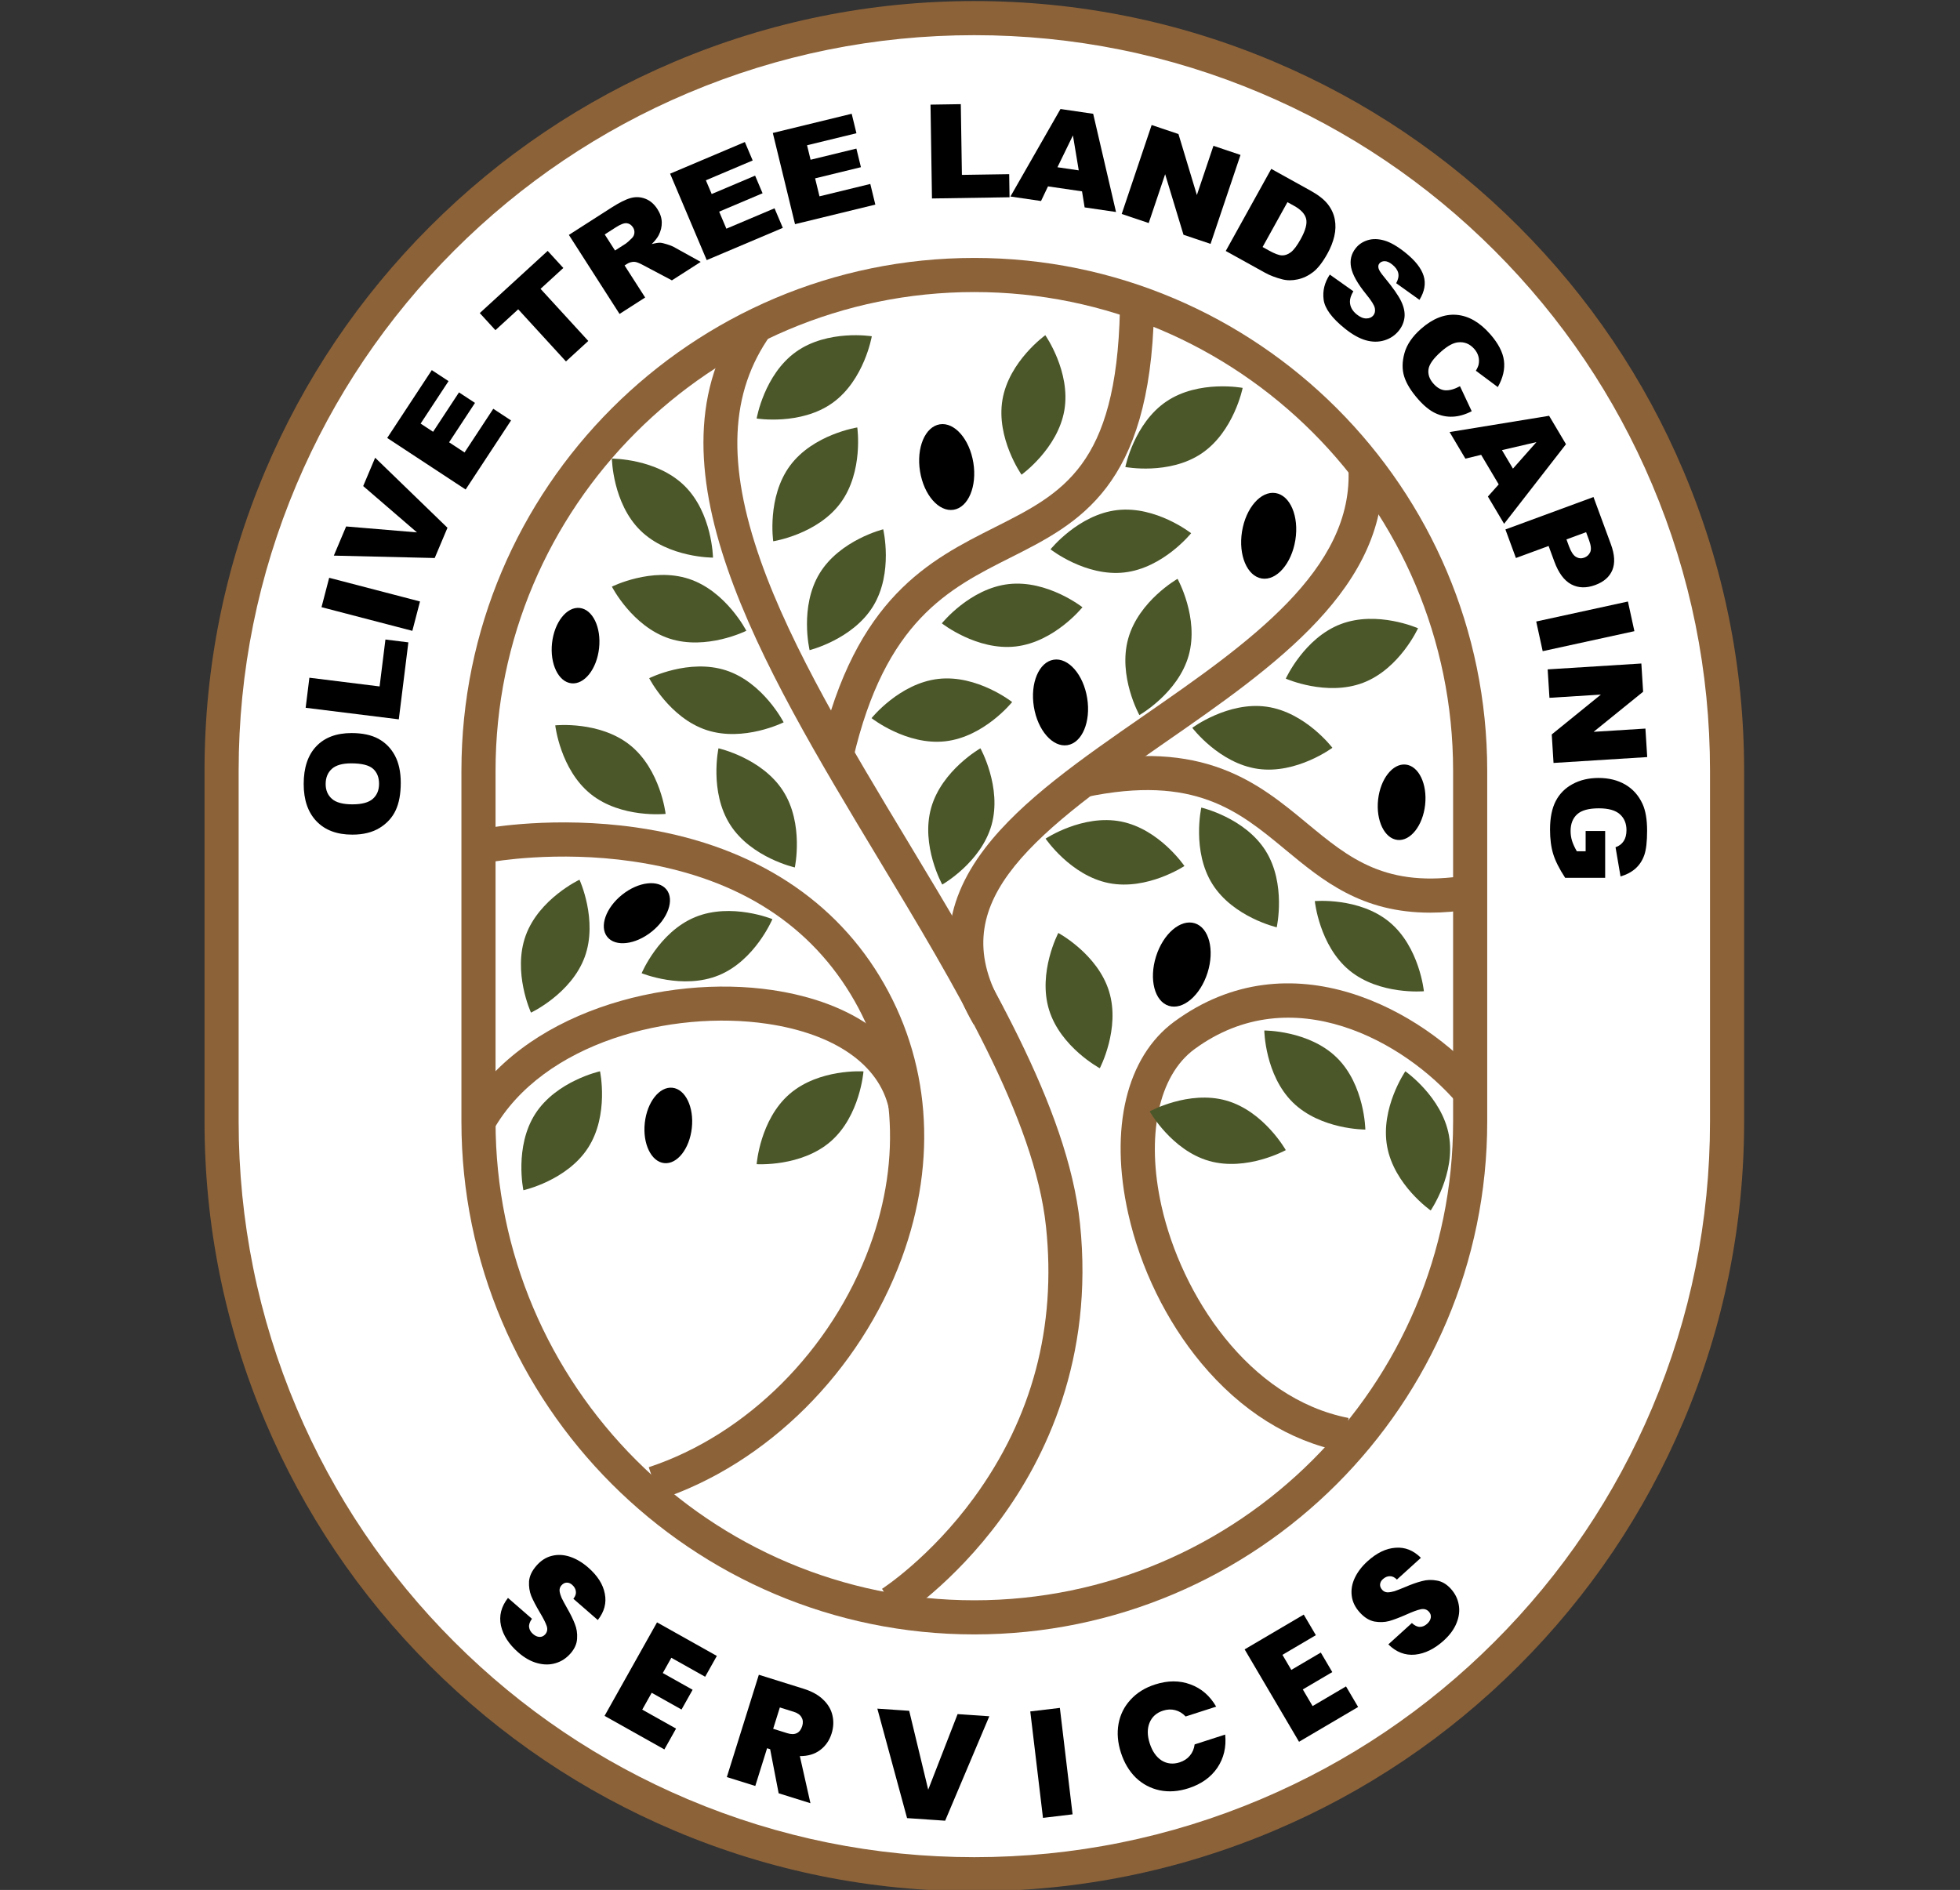 <?xml version="1.0" encoding="UTF-8"?>
<svg xmlns="http://www.w3.org/2000/svg" width="1067" height="1029" viewBox="0 0 1067 1029" fill="none">
  <rect x="0" y="0" width="1067" height="1029" fill="#333333" stroke="none"/>
  <g clip-path="url(#clip0_1219_606)">
    <path d="M535.366 13.166H526.634C303.161 13.166 122 195.521 122 420.467V612.865C122 837.811 303.161 1020.17 526.634 1020.17H535.366C758.839 1020.17 940 837.811 940 612.865V420.467C940 195.521 758.839 13.166 535.366 13.166Z" fill="white"></path>
    <mask id="mask0_1219_606" style="mask-type:luminance" maskUnits="userSpaceOnUse" x="0" y="-19" width="1067" height="1067">
      <path d="M0 -18.834H1066.67V1047.83H0V-18.834Z" fill="white"></path>
    </mask>
    <g mask="url(#mask0_1219_606)">
      <path d="M530.411 19.153C476.402 19.153 423.939 29.759 374.481 50.679C326.775 70.857 283.958 99.716 247.218 136.455C210.478 173.195 181.619 216.013 161.442 263.718C140.523 313.177 129.917 365.639 129.917 419.647V610.643C129.917 664.653 140.523 717.115 161.442 766.577C181.618 814.281 210.478 857.095 247.218 893.837C283.957 930.575 326.774 959.435 374.481 979.612C423.939 1000.53 476.402 1011.14 530.411 1011.14C584.421 1011.14 636.883 1000.53 686.342 979.612C734.05 959.435 776.866 930.575 813.603 893.837C850.341 857.102 879.201 814.284 899.381 766.574C920.299 717.115 930.906 664.651 930.906 610.643V419.647C930.906 365.641 920.299 313.177 899.381 263.718C879.201 216.009 850.342 173.193 813.606 136.455C776.865 99.716 734.047 70.857 686.342 50.679C636.883 29.759 584.421 19.153 530.411 19.153ZM530.411 1029.71C473.903 1029.71 419.006 1018.61 367.245 996.722C317.325 975.606 272.522 945.411 234.083 906.97C195.643 868.531 165.447 823.73 144.334 773.811C122.442 722.05 111.341 667.151 111.341 610.643V419.647C111.341 363.139 122.442 308.242 144.334 256.481C165.447 206.562 195.643 161.761 234.083 123.321C272.522 84.88 317.325 54.686 367.245 33.571C419.005 11.678 473.902 0.577 530.411 0.577C586.921 0.577 641.818 11.678 693.578 33.571C743.498 54.686 788.299 84.88 826.739 123.321C865.175 161.757 895.371 206.558 916.49 256.481C938.382 308.243 949.482 363.141 949.482 419.647V610.643C949.482 667.151 938.382 722.049 916.49 773.811C895.371 823.734 865.175 868.535 826.738 906.971C788.302 945.41 743.501 975.605 693.578 996.722C641.817 1018.61 586.919 1029.71 530.411 1029.71Z" fill="#8C6239"></path>
    </g>
    <mask id="mask1_1219_606" style="mask-type:luminance" maskUnits="userSpaceOnUse" x="0" y="-19" width="1067" height="1067">
      <path d="M0 -18.834H1066.67V1047.83H0V-18.834Z" fill="white"></path>
    </mask>
    <g mask="url(#mask1_1219_606)">
      <path d="M530.411 159.009C386.694 159.009 269.771 275.931 269.771 419.647V610.645C269.771 754.362 386.694 871.285 530.411 871.285C674.129 871.285 791.05 754.362 791.05 610.645V419.647C791.05 275.931 674.129 159.009 530.411 159.009ZM530.411 889.859C376.451 889.859 251.195 764.605 251.195 610.645V419.647C251.195 265.689 376.451 140.433 530.411 140.433C684.371 140.433 809.626 265.689 809.626 419.647V610.645C809.626 764.605 684.371 889.859 530.411 889.859Z" fill="#8C6239"></path>
    </g>
    <mask id="mask2_1219_606" style="mask-type:luminance" maskUnits="userSpaceOnUse" x="0" y="-19" width="1067" height="1067">
      <path d="M0 -18.834H1066.67V1047.83H0V-18.834Z" fill="white"></path>
    </mask>
    <g mask="url(#mask2_1219_606)">
      <path d="M490.115 880.724L480.163 865.039C480.413 864.88 506.402 848.086 530.257 815.388C561.959 771.935 575.145 722.355 569.45 668.023C563.233 608.683 520.003 536.948 478.197 467.575C414.091 361.199 347.803 251.202 404.341 171.688L419.479 182.454C397.277 213.679 395.563 252.702 414.087 305.262C431.017 353.298 463.09 406.518 494.106 457.987C536.962 529.102 581.277 602.636 587.926 666.088C595.67 739.99 568.747 794.368 544.797 826.974C518.874 862.264 491.277 879.987 490.115 880.724Z" fill="#8C6239"></path>
    </g>
    <mask id="mask3_1219_606" style="mask-type:luminance" maskUnits="userSpaceOnUse" x="0" y="-19" width="1067" height="1067">
      <path d="M0 -18.833H1066.67V1047.83H0V-18.833Z" fill="white"></path>
    </mask>
    <g mask="url(#mask3_1219_606)">
      <path d="M530.001 557.706C510.378 524.228 512.44 492.834 536.301 461.73C556.312 435.648 588.63 413.246 622.846 389.527C679.241 350.436 737.555 310.015 734.009 254.248L752.547 253.068C756.758 319.304 694.061 362.764 633.429 404.794C557.538 457.399 513.786 493.308 546.028 548.312L530.001 557.706Z" fill="#8C6239"></path>
    </g>
    <mask id="mask4_1219_606" style="mask-type:luminance" maskUnits="userSpaceOnUse" x="0" y="-19" width="1067" height="1067">
      <path d="M0 -18.833H1066.67V1047.83H0V-18.833Z" fill="white"></path>
    </mask>
    <g mask="url(#mask4_1219_606)">
      <path d="M778.555 496.899C741.155 496.902 720.107 479.469 699.638 462.521C674.228 441.482 650.234 421.614 591.167 433.969L587.364 415.787C655.176 401.593 685.094 426.363 711.484 448.213C734.586 467.339 754.532 483.859 798.826 476.545L801.851 494.873C793.423 496.265 785.688 496.899 778.555 496.899Z" fill="#8C6239"></path>
    </g>
    <mask id="mask5_1219_606" style="mask-type:luminance" maskUnits="userSpaceOnUse" x="0" y="-19" width="1067" height="1067">
      <path d="M0 -18.834H1066.67V1047.83H0V-18.834Z" fill="white"></path>
    </mask>
    <g mask="url(#mask5_1219_606)">
      <path d="M359.016 816.461L353.181 798.827C406.622 781.143 452.717 735.071 473.473 678.591C491.233 630.267 487.493 581.444 462.941 541.113C438.609 501.143 398.674 476.872 344.244 468.972C302.79 462.956 268.12 469.211 267.773 469.275L264.372 451.013C265.886 450.731 301.957 444.167 346.345 450.507C405.949 459.023 451.754 487.013 478.808 531.453C506.365 576.72 510.662 631.251 490.909 684.999C468.245 746.667 417.706 797.041 359.016 816.461Z" fill="#8C6239"></path>
    </g>
    <mask id="mask6_1219_606" style="mask-type:luminance" maskUnits="userSpaceOnUse" x="0" y="-19" width="1067" height="1067">
      <path d="M0 -18.834H1066.67V1047.83H0V-18.834Z" fill="white"></path>
    </mask>
    <g mask="url(#mask6_1219_606)">
      <path d="M730.611 790.258C701.995 784.689 675.467 768.031 653.895 742.087C634.925 719.273 620.827 690.395 614.195 660.775C603.819 614.438 613.203 575.349 639.297 556.214C702.597 509.791 774.504 550.093 807.393 588.505L793.284 600.586C764.895 567.434 703.388 532.249 650.281 571.193C630.619 585.611 623.737 618.383 632.321 656.717C643.089 704.803 679.551 761.397 734.16 772.025L730.611 790.258Z" fill="#8C6239"></path>
    </g>
    <mask id="mask7_1219_606" style="mask-type:luminance" maskUnits="userSpaceOnUse" x="0" y="-19" width="1067" height="1067">
      <path d="M0 -18.833H1066.67V1047.83H0V-18.833Z" fill="white"></path>
    </mask>
    <g mask="url(#mask7_1219_606)">
      <path d="M464.435 413.167L446.34 408.969C465.761 325.252 506.063 304.961 541.62 287.058C578.576 268.45 607.768 253.755 609.663 168.9L628.232 169.313C626.089 265.327 587.393 284.809 549.972 303.65C516.501 320.502 481.891 337.929 464.435 413.167Z" fill="#8C6239"></path>
    </g>
    <mask id="mask8_1219_606" style="mask-type:luminance" maskUnits="userSpaceOnUse" x="0" y="-19" width="1067" height="1067">
      <path d="M0 -18.834H1066.67V1047.83H0V-18.834Z" fill="white"></path>
    </mask>
    <g mask="url(#mask8_1219_606)">
      <path d="M268.567 615.218L252.399 606.072C283.566 550.983 362.226 530.419 420.406 539.036C465.13 545.66 494.861 567.643 501.977 599.347L483.851 603.412C478.511 579.616 454.394 562.848 417.684 557.412C365.614 549.699 295.655 567.338 268.567 615.218Z" fill="#8C6239"></path>
    </g>
    <mask id="mask9_1219_606" style="mask-type:luminance" maskUnits="userSpaceOnUse" x="0" y="-19" width="1067" height="1067">
      <path d="M0 -18.834H1066.67V1047.83H0V-18.834Z" fill="white"></path>
    </mask>
    <g mask="url(#mask9_1219_606)">
      <path d="M470.065 583.319C470.065 583.319 468.255 607.53 452.196 621.481C436.136 635.431 411.911 633.839 411.911 633.839C411.911 633.839 413.721 609.629 429.78 595.678C445.839 581.727 470.065 583.319 470.065 583.319Z" fill="#4B5729"></path>
    </g>
    <mask id="mask10_1219_606" style="mask-type:luminance" maskUnits="userSpaceOnUse" x="0" y="-19" width="1067" height="1067">
      <path d="M0 -18.833H1066.67V1047.83H0V-18.833Z" fill="white"></path>
    </mask>
    <g mask="url(#mask10_1219_606)">
      <path d="M420.485 500.424C420.485 500.424 411.082 522.808 391.425 530.938C371.768 539.069 349.3 529.868 349.3 529.868C349.3 529.868 358.702 507.485 378.36 499.353C398.017 491.222 420.485 500.424 420.485 500.424Z" fill="#4B5729"></path>
    </g>
    <mask id="mask11_1219_606" style="mask-type:luminance" maskUnits="userSpaceOnUse" x="0" y="-19" width="1067" height="1067">
      <path d="M0 -18.834H1066.67V1047.83H0V-18.834Z" fill="white"></path>
    </mask>
    <g mask="url(#mask11_1219_606)">
      <path d="M315.471 478.961C315.471 478.961 325.616 501.019 318.326 521.003C311.035 540.987 289.07 551.331 289.07 551.331C289.07 551.331 278.924 529.273 286.215 509.289C293.506 489.304 315.471 478.961 315.471 478.961Z" fill="#4B5729"></path>
    </g>
    <mask id="mask12_1219_606" style="mask-type:luminance" maskUnits="userSpaceOnUse" x="0" y="-19" width="1067" height="1067">
      <path d="M0 -18.834H1066.67V1047.83H0V-18.834Z" fill="white"></path>
    </mask>
    <g mask="url(#mask12_1219_606)">
      <path d="M362.356 443.129C362.356 443.129 338.211 445.667 321.619 432.354C305.027 419.042 302.271 394.921 302.271 394.921C302.271 394.921 326.416 392.382 343.008 405.695C359.6 419.007 362.356 443.129 362.356 443.129Z" fill="#4B5729"></path>
    </g>
    <mask id="mask13_1219_606" style="mask-type:luminance" maskUnits="userSpaceOnUse" x="0" y="-19" width="1067" height="1067">
      <path d="M0 -18.833H1066.67V1047.83H0V-18.833Z" fill="white"></path>
    </mask>
    <g mask="url(#mask13_1219_606)">
      <path d="M432.69 472.279C432.69 472.279 408.997 466.979 397.521 449.068C386.044 431.157 391.13 407.417 391.13 407.417C391.13 407.417 414.824 412.716 426.3 430.628C437.776 448.539 432.69 472.279 432.69 472.279Z" fill="#4B5729"></path>
    </g>
    <mask id="mask14_1219_606" style="mask-type:luminance" maskUnits="userSpaceOnUse" x="0" y="-19" width="1067" height="1067">
      <path d="M0 -18.834H1066.67V1047.83H0V-18.834Z" fill="white"></path>
    </mask>
    <g mask="url(#mask14_1219_606)">
      <path d="M426.603 393.273C426.603 393.273 404.888 404.13 384.676 397.495C364.465 390.859 353.412 369.243 353.412 369.243C353.412 369.243 375.127 358.385 395.339 365.021C415.549 371.657 426.603 393.273 426.603 393.273Z" fill="#4B5729"></path>
    </g>
    <mask id="mask15_1219_606" style="mask-type:luminance" maskUnits="userSpaceOnUse" x="0" y="-19" width="1067" height="1067">
      <path d="M0 -18.833H1066.67V1047.83H0V-18.833Z" fill="white"></path>
    </mask>
    <g mask="url(#mask15_1219_606)">
      <path d="M406.295 343.425C406.295 343.425 384.58 354.282 364.368 347.648C344.157 341.012 333.104 319.396 333.104 319.396C333.104 319.396 354.819 308.537 375.031 315.173C395.241 321.809 406.295 343.425 406.295 343.425Z" fill="#4B5729"></path>
    </g>
    <mask id="mask16_1219_606" style="mask-type:luminance" maskUnits="userSpaceOnUse" x="0" y="-19" width="1067" height="1067">
      <path d="M0 -18.833H1066.67V1047.83H0V-18.833Z" fill="white"></path>
    </mask>
    <g mask="url(#mask16_1219_606)">
      <path d="M388.141 303.599C388.141 303.599 363.863 303.743 348.665 288.859C333.467 273.975 333.104 249.699 333.104 249.699C333.104 249.699 357.383 249.555 372.58 264.439C387.779 279.323 388.141 303.599 388.141 303.599Z" fill="#4B5729"></path>
    </g>
    <mask id="mask17_1219_606" style="mask-type:luminance" maskUnits="userSpaceOnUse" x="0" y="-19" width="1067" height="1067">
      <path d="M0 -18.833H1066.67V1047.83H0V-18.833Z" fill="white"></path>
    </mask>
    <g mask="url(#mask17_1219_606)">
      <path d="M411.91 227.86C411.91 227.86 416.01 203.931 433.321 191.567C450.63 179.203 474.597 183.086 474.597 183.086C474.597 183.086 470.497 207.016 453.186 219.38C435.876 231.744 411.91 227.86 411.91 227.86Z" fill="#4B5729"></path>
    </g>
    <mask id="mask18_1219_606" style="mask-type:luminance" maskUnits="userSpaceOnUse" x="0" y="-19" width="1067" height="1067">
      <path d="M0 -18.834H1066.67V1047.83H0V-18.834Z" fill="white"></path>
    </mask>
    <g mask="url(#mask18_1219_606)">
      <path d="M420.931 294.696C420.931 294.696 417.427 270.672 430.064 253.56C442.701 236.446 466.693 232.728 466.693 232.728C466.693 232.728 470.196 256.752 457.56 273.864C444.923 290.976 420.931 294.696 420.931 294.696Z" fill="#4B5729"></path>
    </g>
    <mask id="mask19_1219_606" style="mask-type:luminance" maskUnits="userSpaceOnUse" x="0" y="-19" width="1067" height="1067">
      <path d="M0 -18.834H1066.67V1047.83H0V-18.834Z" fill="white"></path>
    </mask>
    <g mask="url(#mask19_1219_606)">
      <path d="M440.737 353.966C440.737 353.966 435.111 330.348 446.178 312.181C457.245 294.013 480.811 288.176 480.811 288.176C480.811 288.176 486.435 311.794 475.369 329.961C464.303 348.129 440.737 353.966 440.737 353.966Z" fill="#4B5729"></path>
    </g>
    <mask id="mask20_1219_606" style="mask-type:luminance" maskUnits="userSpaceOnUse" x="0" y="-19" width="1067" height="1067">
      <path d="M0 -18.833H1066.67V1047.83H0V-18.833Z" fill="white"></path>
    </mask>
    <g mask="url(#mask20_1219_606)">
      <path d="M556.107 258.448C556.107 258.448 542.157 238.577 545.73 217.608C549.303 196.637 569.047 182.508 569.047 182.508C569.047 182.508 582.998 202.378 579.425 223.349C575.851 244.318 556.107 258.448 556.107 258.448Z" fill="#4B5729"></path>
    </g>
    <mask id="mask21_1219_606" style="mask-type:luminance" maskUnits="userSpaceOnUse" x="0" y="-19" width="1067" height="1067">
      <path d="M0 -18.833H1066.67V1047.83H0V-18.833Z" fill="white"></path>
    </mask>
    <g mask="url(#mask21_1219_606)">
      <path d="M612.628 254.269C612.628 254.269 617.366 230.457 635.002 218.561C652.636 206.663 676.49 211.186 676.49 211.186C676.49 211.186 671.751 234.998 654.116 246.895C636.482 258.791 612.628 254.269 612.628 254.269Z" fill="#4B5729"></path>
    </g>
    <mask id="mask22_1219_606" style="mask-type:luminance" maskUnits="userSpaceOnUse" x="0" y="-19" width="1067" height="1067">
      <path d="M0 -18.834H1066.67V1047.83H0V-18.834Z" fill="white"></path>
    </mask>
    <g mask="url(#mask22_1219_606)">
      <path d="M571.897 299.077C571.897 299.077 587.086 280.137 608.221 277.717C629.354 275.297 648.432 290.314 648.432 290.314C648.432 290.314 633.242 309.256 612.108 311.676C590.974 314.094 571.897 299.077 571.897 299.077Z" fill="#4B5729"></path>
    </g>
    <mask id="mask23_1219_606" style="mask-type:luminance" maskUnits="userSpaceOnUse" x="0" y="-19" width="1067" height="1067">
      <path d="M0 -18.834H1066.67V1047.83H0V-18.834Z" fill="white"></path>
    </mask>
    <g mask="url(#mask23_1219_606)">
      <path d="M512.732 339.376C512.732 339.376 527.921 320.436 549.056 318.016C570.189 315.596 589.266 330.614 589.266 330.614C589.266 330.614 574.077 349.555 552.942 351.974C531.809 354.394 512.732 339.376 512.732 339.376Z" fill="#4B5729"></path>
    </g>
    <mask id="mask24_1219_606" style="mask-type:luminance" maskUnits="userSpaceOnUse" x="0" y="-19" width="1067" height="1067">
      <path d="M0 -18.834H1066.67V1047.83H0V-18.834Z" fill="white"></path>
    </mask>
    <g mask="url(#mask24_1219_606)">
      <path d="M474.465 390.99C474.465 390.99 489.654 372.05 510.789 369.63C531.922 367.21 550.999 382.227 550.999 382.227C550.999 382.227 535.81 401.168 514.675 403.588C493.542 406.007 474.465 390.99 474.465 390.99Z" fill="#4B5729"></path>
    </g>
    <mask id="mask25_1219_606" style="mask-type:luminance" maskUnits="userSpaceOnUse" x="0" y="-19" width="1067" height="1067">
      <path d="M0 -18.834H1066.67V1047.83H0V-18.834Z" fill="white"></path>
    </mask>
    <g mask="url(#mask25_1219_606)">
      <path d="M512.955 481.596C512.955 481.596 501.15 460.382 506.887 439.898C512.624 419.412 533.732 407.416 533.732 407.416C533.732 407.416 545.538 428.632 539.8 449.116C534.063 469.6 512.955 481.596 512.955 481.596Z" fill="#4B5729"></path>
    </g>
    <mask id="mask26_1219_606" style="mask-type:luminance" maskUnits="userSpaceOnUse" x="0" y="-19" width="1067" height="1067">
      <path d="M0 -18.834H1066.67V1047.83H0V-18.834Z" fill="white"></path>
    </mask>
    <g mask="url(#mask26_1219_606)">
      <path d="M620.269 389.328C620.269 389.328 608.464 368.113 614.201 347.629C619.938 327.144 641.046 315.148 641.046 315.148C641.046 315.148 652.852 336.364 647.114 356.848C641.377 377.332 620.269 389.328 620.269 389.328Z" fill="#4B5729"></path>
    </g>
    <mask id="mask27_1219_606" style="mask-type:luminance" maskUnits="userSpaceOnUse" x="0" y="-19" width="1067" height="1067">
      <path d="M0 -18.834H1066.67V1047.83H0V-18.834Z" fill="white"></path>
    </mask>
    <g mask="url(#mask27_1219_606)">
      <path d="M699.969 369.487C699.969 369.487 709.997 347.377 729.876 339.802C749.755 332.227 771.955 342.055 771.955 342.055C771.955 342.055 761.925 364.166 742.048 371.741C722.169 379.317 699.969 369.487 699.969 369.487Z" fill="#4B5729"></path>
    </g>
    <mask id="mask28_1219_606" style="mask-type:luminance" maskUnits="userSpaceOnUse" x="0" y="-19" width="1067" height="1067">
      <path d="M0 -18.833H1066.67V1047.83H0V-18.833Z" fill="white"></path>
    </mask>
    <g mask="url(#mask28_1219_606)">
      <path d="M649.065 396.259C649.065 396.259 668.549 381.775 689.609 384.777C710.669 387.78 725.328 407.133 725.328 407.133C725.328 407.133 705.844 421.617 684.784 418.615C663.725 415.612 649.065 396.259 649.065 396.259Z" fill="#4B5729"></path>
    </g>
    <mask id="mask29_1219_606" style="mask-type:luminance" maskUnits="userSpaceOnUse" x="0" y="-19" width="1067" height="1067">
      <path d="M0 -18.833H1066.67V1047.83H0V-18.833Z" fill="white"></path>
    </mask>
    <g mask="url(#mask29_1219_606)">
      <path d="M569.207 456.6C569.207 456.6 589.431 443.168 610.302 447.282C631.174 451.396 644.787 471.498 644.787 471.498C644.787 471.498 624.563 484.931 603.693 480.816C582.822 476.703 569.207 456.6 569.207 456.6Z" fill="#4B5729"></path>
    </g>
    <mask id="mask30_1219_606" style="mask-type:luminance" maskUnits="userSpaceOnUse" x="0" y="-19" width="1067" height="1067">
      <path d="M0 -18.834H1066.67V1047.83H0V-18.834Z" fill="white"></path>
    </mask>
    <g mask="url(#mask30_1219_606)">
      <path d="M653.973 439.689C653.973 439.689 677.625 445.17 688.964 463.169C700.303 481.168 695.035 504.868 695.035 504.868C695.035 504.868 671.383 499.386 660.044 481.388C648.705 463.389 653.973 439.689 653.973 439.689Z" fill="#4B5729"></path>
    </g>
    <mask id="mask31_1219_606" style="mask-type:luminance" maskUnits="userSpaceOnUse" x="0" y="-19" width="1067" height="1067">
      <path d="M0 -18.833H1066.67V1047.83H0V-18.833Z" fill="white"></path>
    </mask>
    <g mask="url(#mask31_1219_606)">
      <path d="M715.771 490.608C715.771 490.608 739.951 488.421 756.349 501.973C772.745 515.525 775.15 539.684 775.15 539.684C775.15 539.684 750.97 541.872 734.573 528.319C718.177 514.767 715.771 490.608 715.771 490.608Z" fill="#4B5729"></path>
    </g>
    <mask id="mask32_1219_606" style="mask-type:luminance" maskUnits="userSpaceOnUse" x="0" y="-19" width="1067" height="1067">
      <path d="M0 -18.834H1066.67V1047.83H0V-18.834Z" fill="white"></path>
    </mask>
    <g mask="url(#mask32_1219_606)">
      <path d="M598.717 581.604C598.717 581.604 577.323 570.126 571.087 549.789C564.851 529.452 576.133 507.954 576.133 507.954C576.133 507.954 597.528 519.43 603.765 539.769C610.001 560.106 598.717 581.604 598.717 581.604Z" fill="#4B5729"></path>
    </g>
    <mask id="mask33_1219_606" style="mask-type:luminance" maskUnits="userSpaceOnUse" x="0" y="-19" width="1067" height="1067">
      <path d="M0 -18.834H1066.67V1047.83H0V-18.834Z" fill="white"></path>
    </mask>
    <g mask="url(#mask33_1219_606)">
      <path d="M625.875 605.106C625.875 605.106 647.138 593.388 667.599 599.208C688.059 605.029 699.97 626.185 699.97 626.185C699.97 626.185 678.707 637.905 658.246 632.084C637.786 626.262 625.875 605.106 625.875 605.106Z" fill="#4B5729"></path>
    </g>
    <mask id="mask34_1219_606" style="mask-type:luminance" maskUnits="userSpaceOnUse" x="0" y="-19" width="1067" height="1067">
      <path d="M0 -18.834H1066.67V1047.83H0V-18.834Z" fill="white"></path>
    </mask>
    <g mask="url(#mask34_1219_606)">
      <path d="M688.265 561.065C688.265 561.065 712.543 560.932 727.734 575.823C742.926 590.713 743.278 614.989 743.278 614.989C743.278 614.989 719.001 615.123 703.809 600.232C688.617 585.341 688.265 561.065 688.265 561.065Z" fill="#4B5729"></path>
    </g>
    <mask id="mask35_1219_606" style="mask-type:luminance" maskUnits="userSpaceOnUse" x="0" y="-19" width="1067" height="1067">
      <path d="M0 -18.833H1066.67V1047.83H0V-18.833Z" fill="white"></path>
    </mask>
    <g mask="url(#mask35_1219_606)">
      <path d="M765.052 583.264C765.052 583.264 784.956 597.167 788.768 618.095C792.58 639.024 778.856 659.052 778.856 659.052C778.856 659.052 758.953 645.148 755.141 624.22C751.329 603.292 765.052 583.264 765.052 583.264Z" fill="#4B5729"></path>
    </g>
    <mask id="mask36_1219_606" style="mask-type:luminance" maskUnits="userSpaceOnUse" x="0" y="-19" width="1067" height="1067">
      <path d="M0 -18.833H1066.67V1047.83H0V-18.833Z" fill="white"></path>
    </mask>
    <g mask="url(#mask36_1219_606)">
      <path d="M326.642 583.264C326.642 583.264 331.671 607.016 320.153 624.9C308.634 642.784 284.927 648.027 284.927 648.027C284.927 648.027 279.898 624.275 291.418 606.391C302.937 588.508 326.642 583.264 326.642 583.264Z" fill="#4B5729"></path>
    </g>
    <mask id="mask37_1219_606" style="mask-type:luminance" maskUnits="userSpaceOnUse" x="0" y="-19" width="1067" height="1067">
      <path d="M0 -18.833H1066.67V1047.83H0V-18.833Z" fill="white"></path>
    </mask>
    <g mask="url(#mask37_1219_606)">
      <path d="M354.756 507.257C345.854 514.375 335.037 515.643 330.596 510.088C326.154 504.533 329.769 494.26 338.67 487.141C347.572 480.024 358.389 478.756 362.83 484.312C367.272 489.867 363.657 500.14 354.756 507.257Z" fill="black"></path>
    </g>
    <mask id="mask38_1219_606" style="mask-type:luminance" maskUnits="userSpaceOnUse" x="0" y="-19" width="1067" height="1067">
      <path d="M0 -18.833H1066.67V1047.83H0V-18.833Z" fill="white"></path>
    </mask>
    <g mask="url(#mask38_1219_606)">
      <path d="M326.127 352.928C324.877 364.257 318.135 372.808 311.065 372.029C303.995 371.249 299.277 361.434 300.525 350.105C301.775 338.777 308.517 330.225 315.588 331.004C322.657 331.784 327.376 341.598 326.127 352.928Z" fill="black"></path>
    </g>
    <mask id="mask39_1219_606" style="mask-type:luminance" maskUnits="userSpaceOnUse" x="0" y="-19" width="1067" height="1067">
      <path d="M0 -18.833H1066.67V1047.83H0V-18.833Z" fill="white"></path>
    </mask>
    <g mask="url(#mask39_1219_606)">
      <path d="M775.822 438.198C774.573 449.528 767.83 458.078 760.761 457.3C753.69 456.52 748.973 446.705 750.221 435.376C751.47 424.048 758.213 415.496 765.284 416.274C772.353 417.054 777.072 426.87 775.822 438.198Z" fill="black"></path>
    </g>
    <mask id="mask40_1219_606" style="mask-type:luminance" maskUnits="userSpaceOnUse" x="0" y="-19" width="1067" height="1067">
      <path d="M0 -18.833H1066.67V1047.83H0V-18.833Z" fill="white"></path>
    </mask>
    <g mask="url(#mask40_1219_606)">
      <path d="M376.619 614.155C375.37 625.484 368.627 634.035 361.558 633.256C354.487 632.476 349.77 622.662 351.018 611.332C352.267 600.004 359.01 591.452 366.081 592.231C373.15 593.011 377.869 602.826 376.619 614.155Z" fill="black"></path>
    </g>
    <mask id="mask41_1219_606" style="mask-type:luminance" maskUnits="userSpaceOnUse" x="0" y="-19" width="1067" height="1067">
      <path d="M0 -18.833H1066.67V1047.83H0V-18.833Z" fill="white"></path>
    </mask>
    <g mask="url(#mask41_1219_606)">
      <path d="M529.882 251.942C531.953 264.789 527.133 276.25 519.117 277.543C511.1 278.835 502.922 269.469 500.852 256.622C498.78 243.775 503.6 232.314 511.617 231.022C519.633 229.729 527.812 239.095 529.882 251.942Z" fill="black"></path>
    </g>
    <mask id="mask42_1219_606" style="mask-type:luminance" maskUnits="userSpaceOnUse" x="0" y="-19" width="1067" height="1067">
      <path d="M0 -18.833H1066.67V1047.83H0V-18.833Z" fill="white"></path>
    </mask>
    <g mask="url(#mask42_1219_606)">
      <path d="M591.851 380.103C593.921 392.949 589.101 404.411 581.085 405.704C573.068 406.996 564.891 397.629 562.82 384.783C560.748 371.936 565.568 360.475 573.585 359.183C581.601 357.889 589.78 367.256 591.851 380.103Z" fill="black"></path>
    </g>
    <mask id="mask43_1219_606" style="mask-type:luminance" maskUnits="userSpaceOnUse" x="0" y="-19" width="1067" height="1067">
      <path d="M0 -18.833H1066.67V1047.83H0V-18.833Z" fill="white"></path>
    </mask>
    <g mask="url(#mask43_1219_606)">
      <path d="M676.143 289.368C674.073 302.215 678.893 313.676 686.909 314.97C694.926 316.262 703.103 306.895 705.174 294.048C707.246 281.202 702.426 269.74 694.409 268.448C686.393 267.155 678.214 276.522 676.143 289.368Z" fill="black"></path>
    </g>
    <mask id="mask44_1219_606" style="mask-type:luminance" maskUnits="userSpaceOnUse" x="0" y="-19" width="1067" height="1067">
      <path d="M0 -18.834H1066.67V1047.83H0V-18.834Z" fill="white"></path>
    </mask>
    <g mask="url(#mask44_1219_606)">
      <path d="M657.378 529.579C653.463 541.988 644.011 550.068 636.267 547.624C628.523 545.181 625.419 533.141 629.334 520.731C633.25 508.321 642.7 500.243 650.444 502.685C658.188 505.128 661.292 517.169 657.378 529.579Z" fill="black"></path>
    </g>
    <mask id="mask45_1219_606" style="mask-type:luminance" maskUnits="userSpaceOnUse" x="0" y="-19" width="1067" height="1067">
      <path d="M0 -18.833H1066.67V1047.83H0V-18.833Z" fill="white"></path>
    </mask>
    <g mask="url(#mask45_1219_606)">
      <path d="M191.851 437.926C197.01 437.926 200.716 436.925 202.97 434.922C205.224 432.921 206.351 430.197 206.351 426.75C206.351 423.206 205.248 420.464 203.039 418.522C200.832 416.581 196.87 415.609 191.154 415.609C186.344 415.609 182.83 416.624 180.61 418.649C178.392 420.676 177.282 423.425 177.282 426.896C177.282 430.221 178.41 432.89 180.663 434.905C182.916 436.92 186.646 437.926 191.851 437.926ZM191.782 454.418C183.439 454.418 176.946 451.992 172.298 447.137C167.65 442.284 165.326 435.524 165.326 426.858C165.326 417.976 167.61 411.132 172.175 406.326C176.742 401.52 183.138 399.118 191.363 399.118C197.335 399.118 202.232 400.168 206.055 402.266C209.878 404.366 212.851 407.4 214.978 411.369C217.104 415.336 218.167 420.282 218.167 426.204C218.167 432.224 217.25 437.205 215.414 441.149C213.578 445.093 210.672 448.29 206.699 450.742C202.726 453.193 197.754 454.418 191.782 454.418Z" fill="black"></path>
    </g>
    <mask id="mask46_1219_606" style="mask-type:luminance" maskUnits="userSpaceOnUse" x="0" y="-19" width="1067" height="1067">
      <path d="M0 -18.833H1066.67V1047.83H0V-18.833Z" fill="white"></path>
    </mask>
    <g mask="url(#mask46_1219_606)">
      <path d="M166.396 385.352L168.428 368.986L206.65 373.732L209.822 348.19L222.308 349.739L217.104 391.648L166.396 385.352Z" fill="black"></path>
    </g>
    <mask id="mask47_1219_606" style="mask-type:luminance" maskUnits="userSpaceOnUse" x="0" y="-19" width="1067" height="1067">
      <path d="M0 -18.834H1066.67V1047.83H0V-18.834Z" fill="white"></path>
    </mask>
    <g mask="url(#mask47_1219_606)">
      <path d="M175.029 330.576L179.2 314.581L228.644 327.473L224.475 343.466L175.029 330.576Z" fill="black"></path>
    </g>
    <mask id="mask48_1219_606" style="mask-type:luminance" maskUnits="userSpaceOnUse" x="0" y="-19" width="1067" height="1067">
      <path d="M0 -18.833H1066.67V1047.83H0V-18.833Z" fill="white"></path>
    </mask>
    <g mask="url(#mask48_1219_606)">
      <path d="M181.732 302.51L188.436 286.629L226.987 289.862L197.72 264.637L204.231 249.215L243.599 287.346L236.647 303.814L181.732 302.51Z" fill="black"></path>
    </g>
    <mask id="mask49_1219_606" style="mask-type:luminance" maskUnits="userSpaceOnUse" x="0" y="-19" width="1067" height="1067">
      <path d="M0 -18.834H1066.67V1047.83H0V-18.834Z" fill="white"></path>
    </mask>
    <g mask="url(#mask49_1219_606)">
      <path d="M210.788 238.446L235.065 201.512L244.181 207.506L228.984 230.626L235.771 235.087L249.868 213.64L258.577 219.364L244.479 240.812L252.896 246.344L268.535 222.555L278.204 228.911L253.488 266.512L210.788 238.446Z" fill="black"></path>
    </g>
    <mask id="mask50_1219_606" style="mask-type:luminance" maskUnits="userSpaceOnUse" x="0" y="-19" width="1067" height="1067">
      <path d="M0 -18.833H1066.67V1047.83H0V-18.833Z" fill="white"></path>
    </mask>
    <g mask="url(#mask50_1219_606)">
      <path d="M261.181 170.457L298.149 136.596L306.671 145.9L294.267 157.261L320.258 185.637L308.097 196.777L282.106 168.401L269.703 179.761L261.181 170.457Z" fill="black"></path>
    </g>
    <mask id="mask51_1219_606" style="mask-type:luminance" maskUnits="userSpaceOnUse" x="0" y="-19" width="1067" height="1067">
      <path d="M0 -18.834H1066.67V1047.83H0V-18.834Z" fill="white"></path>
    </mask>
    <g mask="url(#mask51_1219_606)">
      <path d="M334.81 136.392L340.664 132.638C341.296 132.233 342.398 131.252 343.966 129.694C344.772 128.929 345.235 127.998 345.352 126.9C345.471 125.804 345.23 124.785 344.627 123.846C343.736 122.457 342.594 121.686 341.198 121.532C339.802 121.378 337.836 122.113 335.303 123.737L329.204 127.648L334.81 136.392ZM337.27 170.92L309.691 127.902L332.83 113.068C337.122 110.317 340.627 108.566 343.346 107.817C346.064 107.066 348.73 107.2 351.343 108.216C353.955 109.233 356.139 111.112 357.895 113.849C359.426 116.236 360.214 118.636 360.26 121.048C360.307 123.461 359.746 125.802 358.575 128.07C357.828 129.516 356.567 131.125 354.79 132.898C356.783 132.368 358.327 132.124 359.42 132.166C360.156 132.193 361.38 132.473 363.092 133.005C364.802 133.538 366.022 134.014 366.75 134.432L381.464 142.586L365.776 152.642L349.928 144.254C347.896 143.156 346.35 142.588 345.288 142.55C343.86 142.528 342.514 142.922 341.247 143.734L340.02 144.52L351.214 161.978L337.27 170.92Z" fill="black"></path>
    </g>
    <mask id="mask52_1219_606" style="mask-type:luminance" maskUnits="userSpaceOnUse" x="0" y="-19" width="1067" height="1067">
      <path d="M0 -18.834H1066.67V1047.83H0V-18.834Z" fill="white"></path>
    </mask>
    <g mask="url(#mask52_1219_606)">
      <path d="M364.796 94.559L405.495 77.326L409.749 87.371L384.271 98.16L387.437 105.639L411.072 95.63L415.136 105.227L391.501 115.235L395.429 124.511L421.645 113.41L426.159 124.066L384.723 141.612L364.796 94.559Z" fill="black"></path>
    </g>
    <mask id="mask53_1219_606" style="mask-type:luminance" maskUnits="userSpaceOnUse" x="0" y="-19" width="1067" height="1067">
      <path d="M0 -18.834H1066.67V1047.83H0V-18.834Z" fill="white"></path>
    </mask>
    <g mask="url(#mask53_1219_606)">
      <path d="M420.709 72.396L463.65 61.939L466.232 72.539L439.349 79.085L441.272 86.976L466.209 80.903L468.676 91.029L443.737 97.103L446.121 106.89L473.781 100.154L476.52 111.396L432.8 122.044L420.709 72.396Z" fill="black"></path>
    </g>
    <mask id="mask54_1219_606" style="mask-type:luminance" maskUnits="userSpaceOnUse" x="0" y="-19" width="1067" height="1067">
      <path d="M0 -18.833H1066.67V1047.83H0V-18.833Z" fill="white"></path>
    </mask>
    <g mask="url(#mask54_1219_606)">
      <path d="M506.559 56.967L523.048 56.711L523.648 95.22L549.386 94.82L549.582 107.401L507.355 108.059L506.559 56.967Z" fill="black"></path>
    </g>
    <mask id="mask55_1219_606" style="mask-type:luminance" maskUnits="userSpaceOnUse" x="0" y="-19" width="1067" height="1067">
      <path d="M0 -18.834H1066.67V1047.83H0V-18.834Z" fill="white"></path>
    </mask>
    <g mask="url(#mask55_1219_606)">
      <path d="M587.259 92.758L584.093 73.728L575.663 91.059L587.259 92.758ZM589.043 104.186L570.517 101.471L566.72 109.442L550.06 106.999L577.315 59.35L595.113 61.956L607.548 115.423L590.461 112.919L589.043 104.186Z" fill="black"></path>
    </g>
    <mask id="mask56_1219_606" style="mask-type:luminance" maskUnits="userSpaceOnUse" x="0" y="-19" width="1067" height="1067">
      <path d="M0 -18.834H1066.67V1047.83H0V-18.834Z" fill="white"></path>
    </mask>
    <g mask="url(#mask56_1219_606)">
      <path d="M626.943 68.066L641.539 72.978L651.565 106.183L660.584 79.391L675.317 84.351L659.013 132.778L644.28 127.818L634.291 94.851L625.339 121.44L610.64 116.494L626.943 68.066Z" fill="black"></path>
    </g>
    <mask id="mask57_1219_606" style="mask-type:luminance" maskUnits="userSpaceOnUse" x="0" y="-19" width="1067" height="1067">
      <path d="M0 -18.833H1066.67V1047.83H0V-18.833Z" fill="white"></path>
    </mask>
    <g mask="url(#mask57_1219_606)">
      <path d="M700.875 110.067L687.339 134.485L690.874 136.444C693.887 138.115 696.211 138.984 697.839 139.049C699.467 139.116 701.085 138.551 702.69 137.356C704.295 136.16 706.091 133.773 708.074 130.197C710.698 125.461 711.689 121.773 711.045 119.131C710.399 116.488 708.209 114.132 704.474 112.06L700.875 110.067ZM692.061 91.951L713.491 103.828C717.714 106.171 720.823 108.609 722.815 111.149C724.807 113.688 726.082 116.455 726.643 119.448C727.203 122.443 727.111 125.513 726.367 128.66C725.621 131.807 724.403 134.904 722.713 137.953C720.066 142.729 717.445 146.119 714.85 148.12C712.257 150.123 709.458 151.455 706.457 152.115C703.453 152.776 700.631 152.76 697.99 152.065C694.378 151.125 691.286 149.944 688.717 148.52L667.289 136.641L692.061 91.951Z" fill="black"></path>
    </g>
    <mask id="mask58_1219_606" style="mask-type:luminance" maskUnits="userSpaceOnUse" x="0" y="-19" width="1067" height="1067">
      <path d="M0 -18.833H1066.67V1047.83H0V-18.833Z" fill="white"></path>
    </mask>
    <g mask="url(#mask58_1219_606)">
      <path d="M723.931 149.491L736.754 158.583C735.491 160.698 734.866 162.581 734.881 164.231C734.909 166.907 736.155 169.233 738.614 171.209C740.451 172.682 742.195 173.407 743.85 173.381C745.507 173.354 746.771 172.797 747.643 171.71C748.474 170.677 748.742 169.373 748.451 167.798C748.159 166.223 746.583 163.69 743.721 160.199C739.057 154.457 736.33 149.614 735.542 145.674C734.734 141.717 735.583 138.181 738.085 135.065C739.729 133.017 741.902 131.581 744.605 130.755C747.307 129.93 750.319 129.995 753.645 130.953C756.97 131.91 760.801 134.129 765.133 137.609C770.451 141.879 773.743 146.082 775.015 150.217C776.286 154.351 775.527 158.697 772.739 163.254L760.074 154.199C761.191 152.146 761.563 150.299 761.187 148.655C760.81 147.011 759.714 145.461 757.897 144.002C756.402 142.801 755.033 142.201 753.789 142.199C752.543 142.198 751.571 142.633 750.874 143.502C750.365 144.137 750.218 144.958 750.435 145.967C750.618 146.978 751.663 148.623 753.571 150.899C758.259 156.573 761.343 160.979 762.822 164.118C764.301 167.258 764.889 170.151 764.585 172.797C764.279 175.445 763.254 177.854 761.507 180.029C759.457 182.583 756.827 184.346 753.619 185.317C750.411 186.287 747.037 186.265 743.491 185.251C739.949 184.238 736.162 182.113 732.13 178.875C725.053 173.191 721.198 167.951 720.569 163.154C719.939 158.355 721.061 153.802 723.931 149.491Z" fill="black"></path>
    </g>
    <mask id="mask59_1219_606" style="mask-type:luminance" maskUnits="userSpaceOnUse" x="0" y="-19" width="1067" height="1067">
      <path d="M0 -18.834H1066.67V1047.83H0V-18.834Z" fill="white"></path>
    </mask>
    <g mask="url(#mask59_1219_606)">
      <path d="M794.792 210.27L801.187 223.89C797.63 225.721 794.186 226.711 790.854 226.861C787.52 227.009 784.335 226.358 781.298 224.906C778.26 223.455 775.164 220.934 772.01 217.341C768.182 212.982 765.662 208.889 764.447 205.061C763.234 201.233 763.272 196.975 764.564 192.289C765.856 187.601 768.884 183.166 773.647 178.982C779.999 173.405 786.43 170.882 792.94 171.415C799.451 171.949 805.54 175.443 811.21 181.898C815.646 186.95 818.156 191.781 818.738 196.389C819.32 200.995 818.203 205.781 815.386 210.742L803.447 201.847C804.279 200.437 804.782 199.285 804.956 198.39C805.255 196.899 805.208 195.438 804.816 194.005C804.424 192.573 803.684 191.237 802.596 189.997C800.13 187.189 797.156 185.986 793.682 186.39C791.083 186.667 788.067 188.315 784.632 191.333C780.376 195.069 778.054 198.305 777.66 201.041C777.266 203.777 778.144 206.366 780.291 208.81C782.371 211.181 784.582 212.413 786.922 212.506C789.26 212.599 791.884 211.854 794.792 210.27Z" fill="black"></path>
    </g>
    <mask id="mask60_1219_606" style="mask-type:luminance" maskUnits="userSpaceOnUse" x="0" y="-19" width="1067" height="1067">
      <path d="M0 -18.834H1066.67V1047.83H0V-18.834Z" fill="white"></path>
    </mask>
    <g mask="url(#mask60_1219_606)">
      <path d="M823.634 255.15L836.419 240.704L817.649 245.074L823.634 255.15ZM815.882 263.734L806.319 247.636L797.738 249.707L789.139 235.23L843.317 226.382L852.502 241.848L818.814 285.186L809.993 270.338L815.882 263.734Z" fill="black"></path>
    </g>
    <mask id="mask61_1219_606" style="mask-type:luminance" maskUnits="userSpaceOnUse" x="0" y="-19" width="1067" height="1067">
      <path d="M0 -18.833H1066.67V1047.83H0V-18.833Z" fill="white"></path>
    </mask>
    <g mask="url(#mask61_1219_606)">
      <path d="M852.759 293.68L854.155 297.472C855.254 300.456 856.522 302.368 857.956 303.211C859.394 304.052 860.887 304.19 862.435 303.619C863.939 303.064 865.022 302.071 865.682 300.638C866.344 299.204 866.142 297.042 865.078 294.15L863.455 289.743L852.759 293.68ZM867.478 270.61L876.951 296.335C879.014 301.938 879.282 306.603 877.759 310.334C876.234 314.063 873.116 316.795 868.407 318.53C863.566 320.311 859.224 320.184 855.378 318.147C851.532 316.11 848.462 311.97 846.163 305.73L843.044 297.258L825.25 303.808L819.527 288.263L867.478 270.61Z" fill="black"></path>
    </g>
    <mask id="mask62_1219_606" style="mask-type:luminance" maskUnits="userSpaceOnUse" x="0" y="-19" width="1067" height="1067">
      <path d="M0 -18.833H1066.67V1047.83H0V-18.833Z" fill="white"></path>
    </mask>
    <g mask="url(#mask62_1219_606)">
      <path d="M886.222 327.494L889.745 343.642L839.821 354.533L836.3 338.385L886.222 327.494Z" fill="black"></path>
    </g>
    <mask id="mask63_1219_606" style="mask-type:luminance" maskUnits="userSpaceOnUse" x="0" y="-19" width="1067" height="1067">
      <path d="M0 -18.834H1066.67V1047.83H0V-18.834Z" fill="white"></path>
    </mask>
    <g mask="url(#mask63_1219_606)">
      <path d="M893.53 361.25L894.494 376.62L867.536 398.445L895.75 396.677L896.724 412.192L845.724 415.388L844.752 399.873L871.503 378.169L843.502 379.926L842.532 364.446L893.53 361.25Z" fill="black"></path>
    </g>
    <mask id="mask64_1219_606" style="mask-type:luminance" maskUnits="userSpaceOnUse" x="0" y="-19" width="1067" height="1067">
      <path d="M0 -18.834H1066.67V1047.83H0V-18.834Z" fill="white"></path>
    </mask>
    <g mask="url(#mask64_1219_606)">
      <path d="M863.201 452.433H873.832V477.917H852.048C848.864 473.039 846.696 468.725 845.547 464.975C844.396 461.225 843.821 456.777 843.821 451.632C843.821 445.297 844.855 440.133 846.924 436.141C848.992 432.148 852.071 429.053 856.16 426.857C860.251 424.661 864.944 423.563 870.243 423.563C875.819 423.563 880.671 424.764 884.793 427.167C888.919 429.571 892.049 433.088 894.188 437.725C895.839 441.341 896.663 446.208 896.663 452.324C896.663 458.221 896.152 462.633 895.129 465.557C894.105 468.483 892.521 470.909 890.371 472.839C888.221 474.768 885.496 476.219 882.197 477.189L879.479 461.28C881.408 460.624 882.883 459.515 883.905 457.949C884.928 456.383 885.439 454.387 885.439 451.96C885.439 448.343 884.236 445.461 881.832 443.313C879.425 441.165 875.623 440.092 870.416 440.092C864.887 440.092 860.936 441.177 858.565 443.349C856.196 445.521 855.011 448.551 855.011 452.433C855.011 454.277 855.267 456.037 855.777 457.712C856.288 459.387 857.159 461.304 858.391 463.464H863.201V452.433Z" fill="black"></path>
    </g>
    <path d="M282.182 899.699C277.06 895.243 273.906 890.376 272.718 885.099C271.567 879.781 272.84 874.743 276.54 869.988L289.592 881.346C288.377 882.995 287.856 884.518 288.032 885.914C288.207 887.31 288.919 888.552 290.168 889.639C291.292 890.617 292.444 891.143 293.622 891.218C294.879 891.287 295.942 890.822 296.812 889.823C297.935 888.532 298.201 887.008 297.609 885.249C297.018 883.491 295.749 880.997 293.804 877.767C291.764 874.31 290.23 871.365 289.2 868.933C288.248 866.495 287.849 863.843 288.002 860.977C288.233 858.105 289.562 855.274 291.99 852.485C294.453 849.653 297.263 847.854 300.417 847.088C303.608 846.279 306.905 846.442 310.309 847.575C313.713 848.708 316.997 850.651 320.162 853.404C325.283 857.861 328.312 862.619 329.25 867.678C330.266 872.732 328.994 877.515 325.435 882.026L312.132 870.451C313.25 869.082 313.703 867.721 313.492 866.366C313.322 865.048 312.633 863.863 311.426 862.813C310.51 862.016 309.525 861.634 308.471 861.668C307.417 861.702 306.455 862.219 305.586 863.218C304.861 864.051 304.54 865.051 304.621 866.219C304.78 867.382 305.139 868.609 305.698 869.9C306.293 871.15 307.238 872.923 308.532 875.219C310.488 878.604 311.945 881.555 312.902 884.07C313.936 886.58 314.357 889.25 314.162 892.081C314.045 894.905 312.863 897.608 310.617 900.19C308.335 902.813 305.621 904.586 302.478 905.508C299.375 906.467 296.05 906.463 292.501 905.496C288.994 904.566 285.554 902.634 282.182 899.699Z" fill="black"></path>
    <path d="M365.468 902.582L360.809 910.884L377.054 919.999L371.018 930.757L354.773 921.642L349.628 930.811L368.039 941.141L361.679 952.477L329.117 934.207L357.677 883.306L390.238 901.576L383.878 912.911L365.468 902.582Z" fill="black"></path>
    <path d="M423.888 976.353L419.251 952.35L417.592 951.831L411.167 972.374L395.68 967.531L413.102 911.826L437.517 919.462C441.994 920.862 445.54 922.839 448.153 925.391C450.784 927.891 452.46 930.757 453.184 933.99C453.924 937.171 453.767 940.447 452.713 943.818C451.526 947.611 449.427 950.626 446.414 952.864C443.47 955.066 439.807 956.147 435.424 956.107L441.192 981.764L423.888 976.353ZM420.903 941.243L428.567 943.64C430.675 944.299 432.411 944.293 433.778 943.621C435.144 942.95 436.124 941.666 436.717 939.77C437.277 937.979 437.161 936.41 436.368 935.063C435.644 933.68 434.254 932.667 432.2 932.025L424.536 929.628L420.903 941.243Z" fill="black"></path>
    <path d="M538.568 934.426L514.527 991.288L493.795 989.874L477.612 930.27L494.957 931.453L505.306 974.395L521.305 933.249L538.568 934.426Z" fill="black"></path>
    <path d="M576.981 929.87L583.896 987.824L567.784 989.747L560.868 931.792L576.981 929.87Z" fill="black"></path>
    <path d="M610.218 954.245C608.458 948.782 608.022 943.559 608.909 938.576C609.833 933.524 612.015 929.138 615.455 925.42C618.879 921.649 623.323 918.884 628.786 917.123C635.72 914.889 642.152 914.875 648.082 917.081C653.995 919.235 658.658 923.27 662.072 929.186L645.446 934.544C643.771 932.764 641.862 931.61 639.721 931.083C637.632 930.538 635.432 930.638 633.12 931.383C629.548 932.534 627.1 934.744 625.775 938.012C624.487 941.21 624.528 944.937 625.899 949.192C627.287 953.5 629.447 956.602 632.377 958.499C635.344 960.327 638.613 960.665 642.185 959.514C644.496 958.769 646.341 957.566 647.719 955.904C649.15 954.225 650.026 952.174 650.346 949.751L666.973 944.394C667.655 951.19 666.233 957.215 662.707 962.468C659.165 967.669 653.926 971.387 646.992 973.621C641.529 975.381 636.315 975.757 631.351 974.747C626.369 973.685 622.037 971.399 618.355 967.889C614.708 964.309 611.996 959.761 610.218 954.245Z" fill="black"></path>
    <path d="M698.144 900.979L702.973 909.184L719.026 899.736L725.283 910.367L709.23 919.815L714.563 928.876L732.756 918.168L739.349 929.369L707.171 948.308L677.567 898.008L709.744 879.07L716.337 890.271L698.144 900.979Z" fill="black"></path>
    <path d="M785.965 893.192C780.936 897.752 775.732 900.31 770.351 900.868C764.934 901.384 760.082 899.525 755.796 895.291L768.614 883.669C770.109 885.07 771.559 885.767 772.966 885.757C774.373 885.748 775.69 885.187 776.917 884.075C778.021 883.074 778.679 881.993 778.892 880.831C779.109 879.591 778.773 878.481 777.883 877.499C776.734 876.232 775.251 875.788 773.436 876.168C771.62 876.548 768.994 877.514 765.557 879.065C761.883 880.682 758.778 881.859 756.242 882.594C753.709 883.252 751.028 883.336 748.2 882.846C745.375 882.278 742.721 880.624 740.237 877.884C737.716 875.104 736.261 872.102 735.872 868.879C735.445 865.615 735.995 862.36 737.522 859.114C739.048 855.867 741.365 852.835 744.473 850.018C749.502 845.458 754.584 843.01 759.719 842.676C764.858 842.263 769.457 844.09 773.517 848.157L760.453 860.001C759.226 858.73 757.928 858.12 756.558 858.17C755.228 858.183 753.971 858.727 752.785 859.802C751.886 860.618 751.391 861.551 751.3 862.601C751.21 863.652 751.609 864.668 752.499 865.649C753.241 866.467 754.196 866.904 755.365 866.961C756.539 866.941 757.799 866.729 759.148 866.326C760.459 865.882 762.331 865.153 764.764 864.139C768.356 862.596 771.457 861.497 774.068 860.843C776.683 860.112 779.384 860.01 782.171 860.537C784.963 860.986 787.507 862.478 789.806 865.013C792.142 867.589 793.582 870.492 794.127 873.723C794.713 876.916 794.317 880.218 792.939 883.628C791.602 887.001 789.277 890.189 785.965 893.192Z" fill="black"></path>
  </g>
  <defs>
    <clipPath id="clip0_1219_606">
      <rect width="1066.67" height="1029" fill="white"></rect>
    </clipPath>
  </defs>
</svg>
